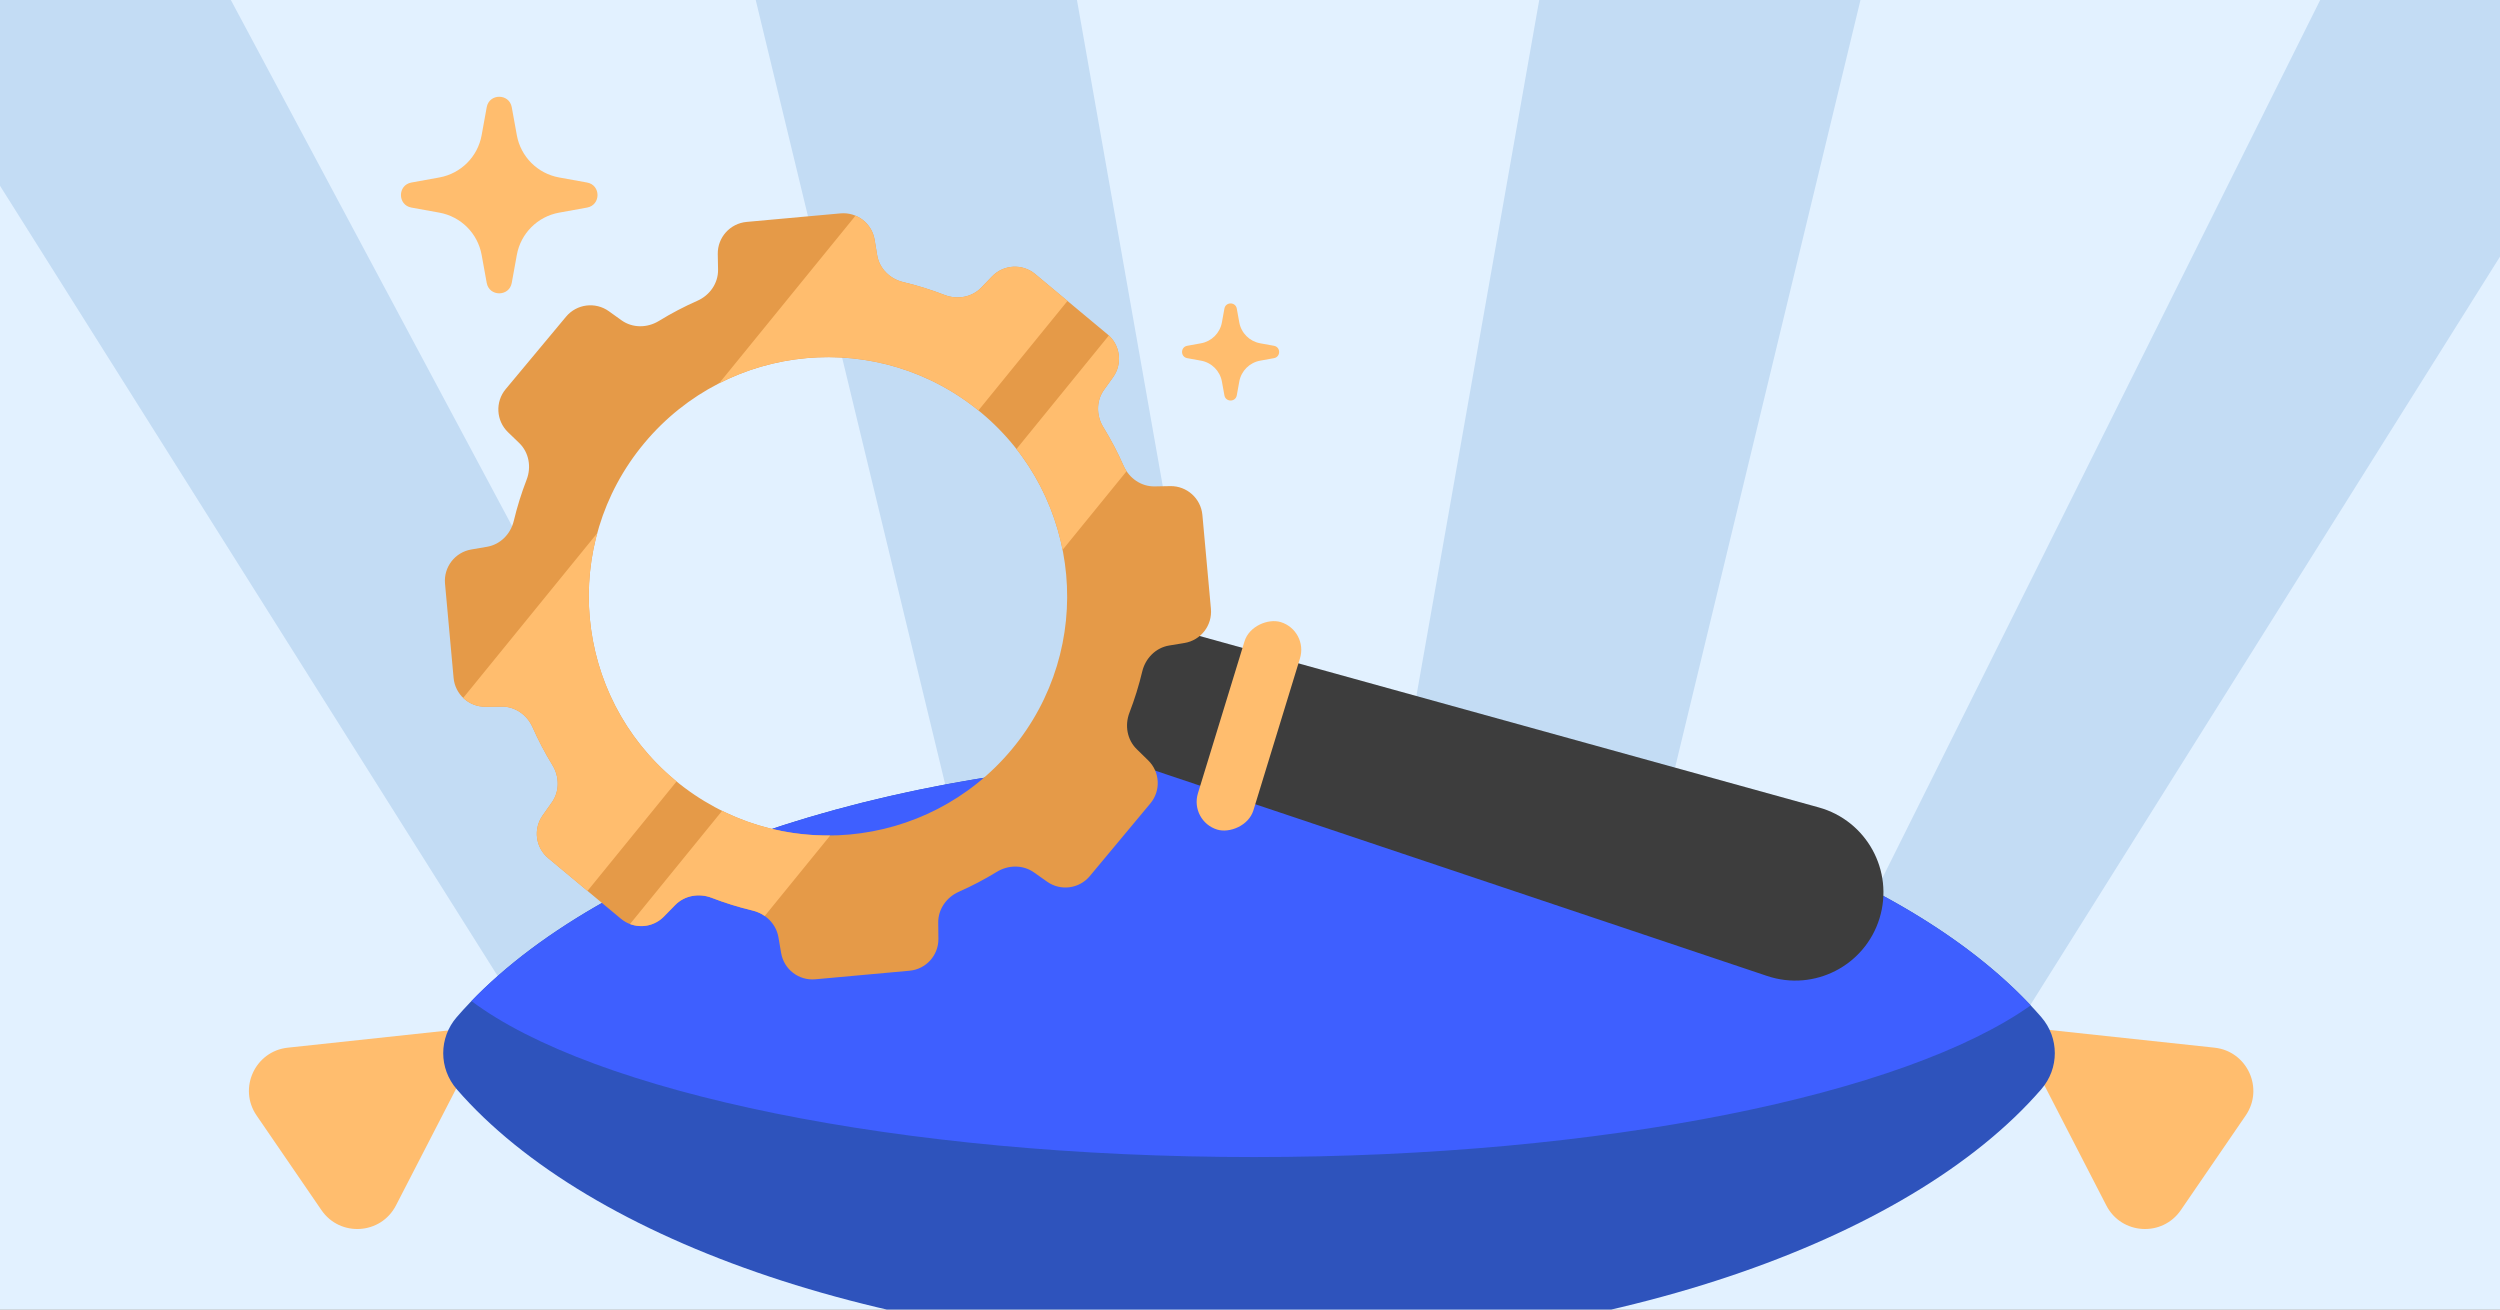 <svg fill="none" height="495" viewBox="0 0 945 495" width="945" xmlns="http://www.w3.org/2000/svg" xmlns:xlink="http://www.w3.org/1999/xlink"><rect x="0" y="0" width="945" height="495" fill="#808080" stroke="none"/><clipPath id="clip0_970_672"><path d="M0 0H945V495H0Z"/></clipPath><g clip-path="url(#clip0_970_672)"><path d="M0 0H945V495H0Z" fill="#e2f1ff"/><g fill="#c3dcf4"><path d="M-76.312-50.951 46.259-76.71 282.185 364.647 193.317 377.179-76.312-50.951Z"/><path d="M1037.85-50.951 915.278-76.711 691.01 373.082 765.501 383.031 1037.85-50.951Z"/><path d="M723.567-84.071 596.672-84.071 494.462 495 583.691 495 723.567-84.071Z"/><path d="M265.356-84.071 392.251-84.071 494.462 495 405.233 495 265.356-84.071Z"/></g><path d="M184.61 387.883 149.667 455.665C143.969 466.717 128.535 467.682 121.505 457.425L96.985 421.649C89.955 411.392 96.423 397.346 108.787 396.019L184.61 387.883Z" fill="#ffbd6e"/><path d="M761.25 387.883 796.193 455.665C801.891 466.717 817.325 467.682 824.355 457.425L848.875 421.649C855.905 411.392 849.437 397.346 837.073 396.019L761.25 387.883Z" fill="#ffbd6e"/><path clip-rule="evenodd" d="M172.65 411.729C165.832 403.86 165.832 392.335 172.65 384.466 222.765 326.628 337.992 286.164 472.129 286.164 606.266 286.164 721.493 326.628 771.608 384.466 778.426 392.335 778.426 403.86 771.608 411.729 721.493 469.567 606.266 510.031 472.129 510.031 337.992 510.031 222.765 469.567 172.65 411.729Z" fill="#2e53bc" fill-rule="evenodd"/><path clip-rule="evenodd" d="M178.211 378.394C230.941 323.816 342.737 286.164 472.129 286.164 602.814 286.164 715.55 324.572 767.61 380.036 720.181 413.677 606.605 437.367 474.036 437.367 339.321 437.367 224.219 412.904 178.211 378.394Z" fill="#3e5fff" fill-rule="evenodd"/><path d="M405.6 280.88 420.752 231.356 687.498 305.206C705.576 310.211 715.964 329.142 710.476 347.079V347.079C704.988 365.016 685.785 374.893 668.002 368.926L405.6 280.88Z" fill="#3d3d3d"/><rect fill="#ffbd6e" height="21.936" rx="10.968" transform="matrix(.293 -.956 .956 .293 21.426 649.206)" width="82.037" x="449.483" y="310.122"/><path clip-rule="evenodd" d="M191.154 147.085C187.129 151.915 187.518 159.032 192.044 163.395L196.258 167.457C199.958 171.023 200.918 176.532 199.062 181.325 197.087 186.427 195.471 191.627 194.212 196.887 193.024 201.849 189.15 205.816 184.122 206.679L178.128 207.709C171.964 208.768 167.65 214.385 168.216 220.613L171.457 256.248C172.023 262.476 177.281 267.222 183.534 267.152L189.615 267.083C194.717 267.026 199.244 270.228 201.307 274.895 203.479 279.807 205.986 284.597 208.826 289.229 211.491 293.579 211.556 299.122 208.612 303.288L205.106 308.247C201.497 313.354 202.418 320.377 207.222 324.38L234.712 347.286C239.516 351.289 246.59 350.928 250.962 346.456L255.207 342.114C258.774 338.466 264.237 337.53 268.996 339.367 274.065 341.324 279.229 342.926 284.452 344.176 289.414 345.364 293.381 349.238 294.244 354.267L295.274 360.261C296.333 366.424 301.95 370.739 308.178 370.173L343.813 366.932C350.04 366.365 354.787 361.108 354.717 354.855L354.648 348.773C354.591 343.671 357.793 339.145 362.46 337.082 367.372 334.909 372.162 332.402 376.794 329.563 381.144 326.897 386.687 326.832 390.852 329.777L395.812 333.282C400.919 336.892 407.942 335.97 411.945 331.166L434.851 303.677C438.854 298.873 438.493 291.799 434.021 287.427L429.679 283.181C426.031 279.615 425.095 274.151 426.932 269.392 428.903 264.288 430.514 259.086 431.768 253.825 432.96 248.825 436.879 244.835 441.951 244L447.735 243.049C453.938 242.029 458.3 236.392 457.73 230.131L454.504 194.655C453.934 188.394 448.627 183.636 442.342 183.752L436.481 183.86C431.341 183.954 426.767 180.737 424.692 176.033 422.495 171.05 419.952 166.192 417.068 161.497 414.378 157.117 414.328 151.526 417.325 147.35L420.736 142.595C424.401 137.488 423.499 130.417 418.67 126.393L391.303 103.588C386.473 99.564 379.356 99.953 374.993 104.479L370.932 108.693C367.365 112.393 361.856 113.353 357.063 111.497 351.925 109.508 346.688 107.884 341.391 106.621 336.39 105.429 332.4 101.51 331.566 96.438L330.615 90.654C329.594 84.451 323.957 80.089 317.696 80.658L282.22 83.885C275.959 84.454 271.201 89.762 271.317 96.047L271.425 101.907C271.519 107.047 268.302 111.621 263.598 113.696 258.616 115.894 253.757 118.437 249.062 121.32 244.682 124.01 239.091 124.06 234.915 121.064L230.16 117.652C225.053 113.987 217.982 114.889 213.958 119.718L191.154 147.085ZM382.434 283.288C414.399 244.928 409.214 187.918 370.853 155.954 332.493 123.99 275.483 129.175 243.519 167.535 211.555 205.895 216.74 262.905 255.1 294.869 293.461 326.834 350.47 321.649 382.434 283.288Z" fill="#e59a48" fill-rule="evenodd"/><path clip-rule="evenodd" d="M323.387 81.526C327.093 83.07 329.921 86.437 330.615 90.654L331.566 96.438C332.4 101.51 336.39 105.429 341.391 106.621 346.688 107.884 351.925 109.508 357.064 111.497 361.857 113.353 367.365 112.393 370.932 108.693L374.993 104.479C379.356 99.953 386.473 99.564 391.303 103.588L403.509 113.759 369.851 155.13C341.283 131.999 302.749 129.112 271.852 144.869L323.387 81.526ZM175.089 263.806C177.284 265.916 180.274 267.189 183.534 267.152L189.615 267.083C194.717 267.026 199.244 270.228 201.307 274.895 203.479 279.807 205.987 284.597 208.826 289.229 211.491 293.579 211.556 299.122 208.612 303.287L205.107 308.247C201.497 313.354 202.418 320.377 207.223 324.38L222.081 336.761 255.736 295.394C255.524 295.22 255.312 295.045 255.1 294.869 227.014 271.466 216.712 234.636 225.754 201.531L175.089 263.806Z" fill="#ffbd6e" fill-rule="evenodd"/><path clip-rule="evenodd" d="M419.147 126.812 384.23 169.73C393.122 181.086 398.971 194.187 401.667 207.845L425.844 178.128C425.404 177.471 425.017 176.77 424.692 176.033 422.494 171.05 419.952 166.192 417.068 161.497 414.378 157.117 414.328 151.526 417.325 147.35L420.737 142.595C424.277 137.661 423.555 130.894 419.147 126.812ZM289.068 346.247 313.822 315.82C299.882 315.957 285.862 312.888 272.955 306.504L238.145 349.291C242.486 350.933 247.548 349.948 250.962 346.456L255.207 342.114C258.774 338.466 264.237 337.53 268.996 339.367 274.065 341.324 279.229 342.926 284.452 344.176 286.132 344.578 287.698 345.288 289.068 346.247Z" fill="#ffbd6e" fill-rule="evenodd"/><path d="M183.977 40.531C184.932 35.26 192.49 35.26 193.445 40.531L195.362 51.108C196.836 59.24 203.201 65.605 211.333 67.079L221.91 68.996C227.181 69.951 227.181 77.509 221.91 78.464L211.333 80.381C203.201 81.855 196.836 88.22 195.362 96.352L193.445 106.929C192.49 112.2 184.932 112.2 183.977 106.929L182.06 96.352C180.586 88.22 174.221 81.855 166.089 80.381L155.512 78.464C150.241 77.509 150.241 69.951 155.512 68.996L166.089 67.079C174.221 65.605 180.586 59.24 182.06 51.108L183.977 40.531Z" fill="#ffbd6e"/><path d="M462.827 116.651C463.299 114.047 467.031 114.047 467.503 116.651L468.45 121.874C469.178 125.891 472.321 129.034 476.338 129.762L481.562 130.709C484.165 131.181 484.165 134.914 481.562 135.385L476.338 136.332C472.321 137.06 469.178 140.204 468.45 144.22L467.503 149.444C467.031 152.047 463.299 152.047 462.827 149.444L461.88 144.22C461.152 140.204 458.009 137.06 453.992 136.332L448.768 135.385C446.165 134.914 446.165 131.181 448.768 130.709L453.992 129.762C458.009 129.034 461.152 125.891 461.88 121.874L462.827 116.651Z" fill="#ffbd6e"/></g></svg>